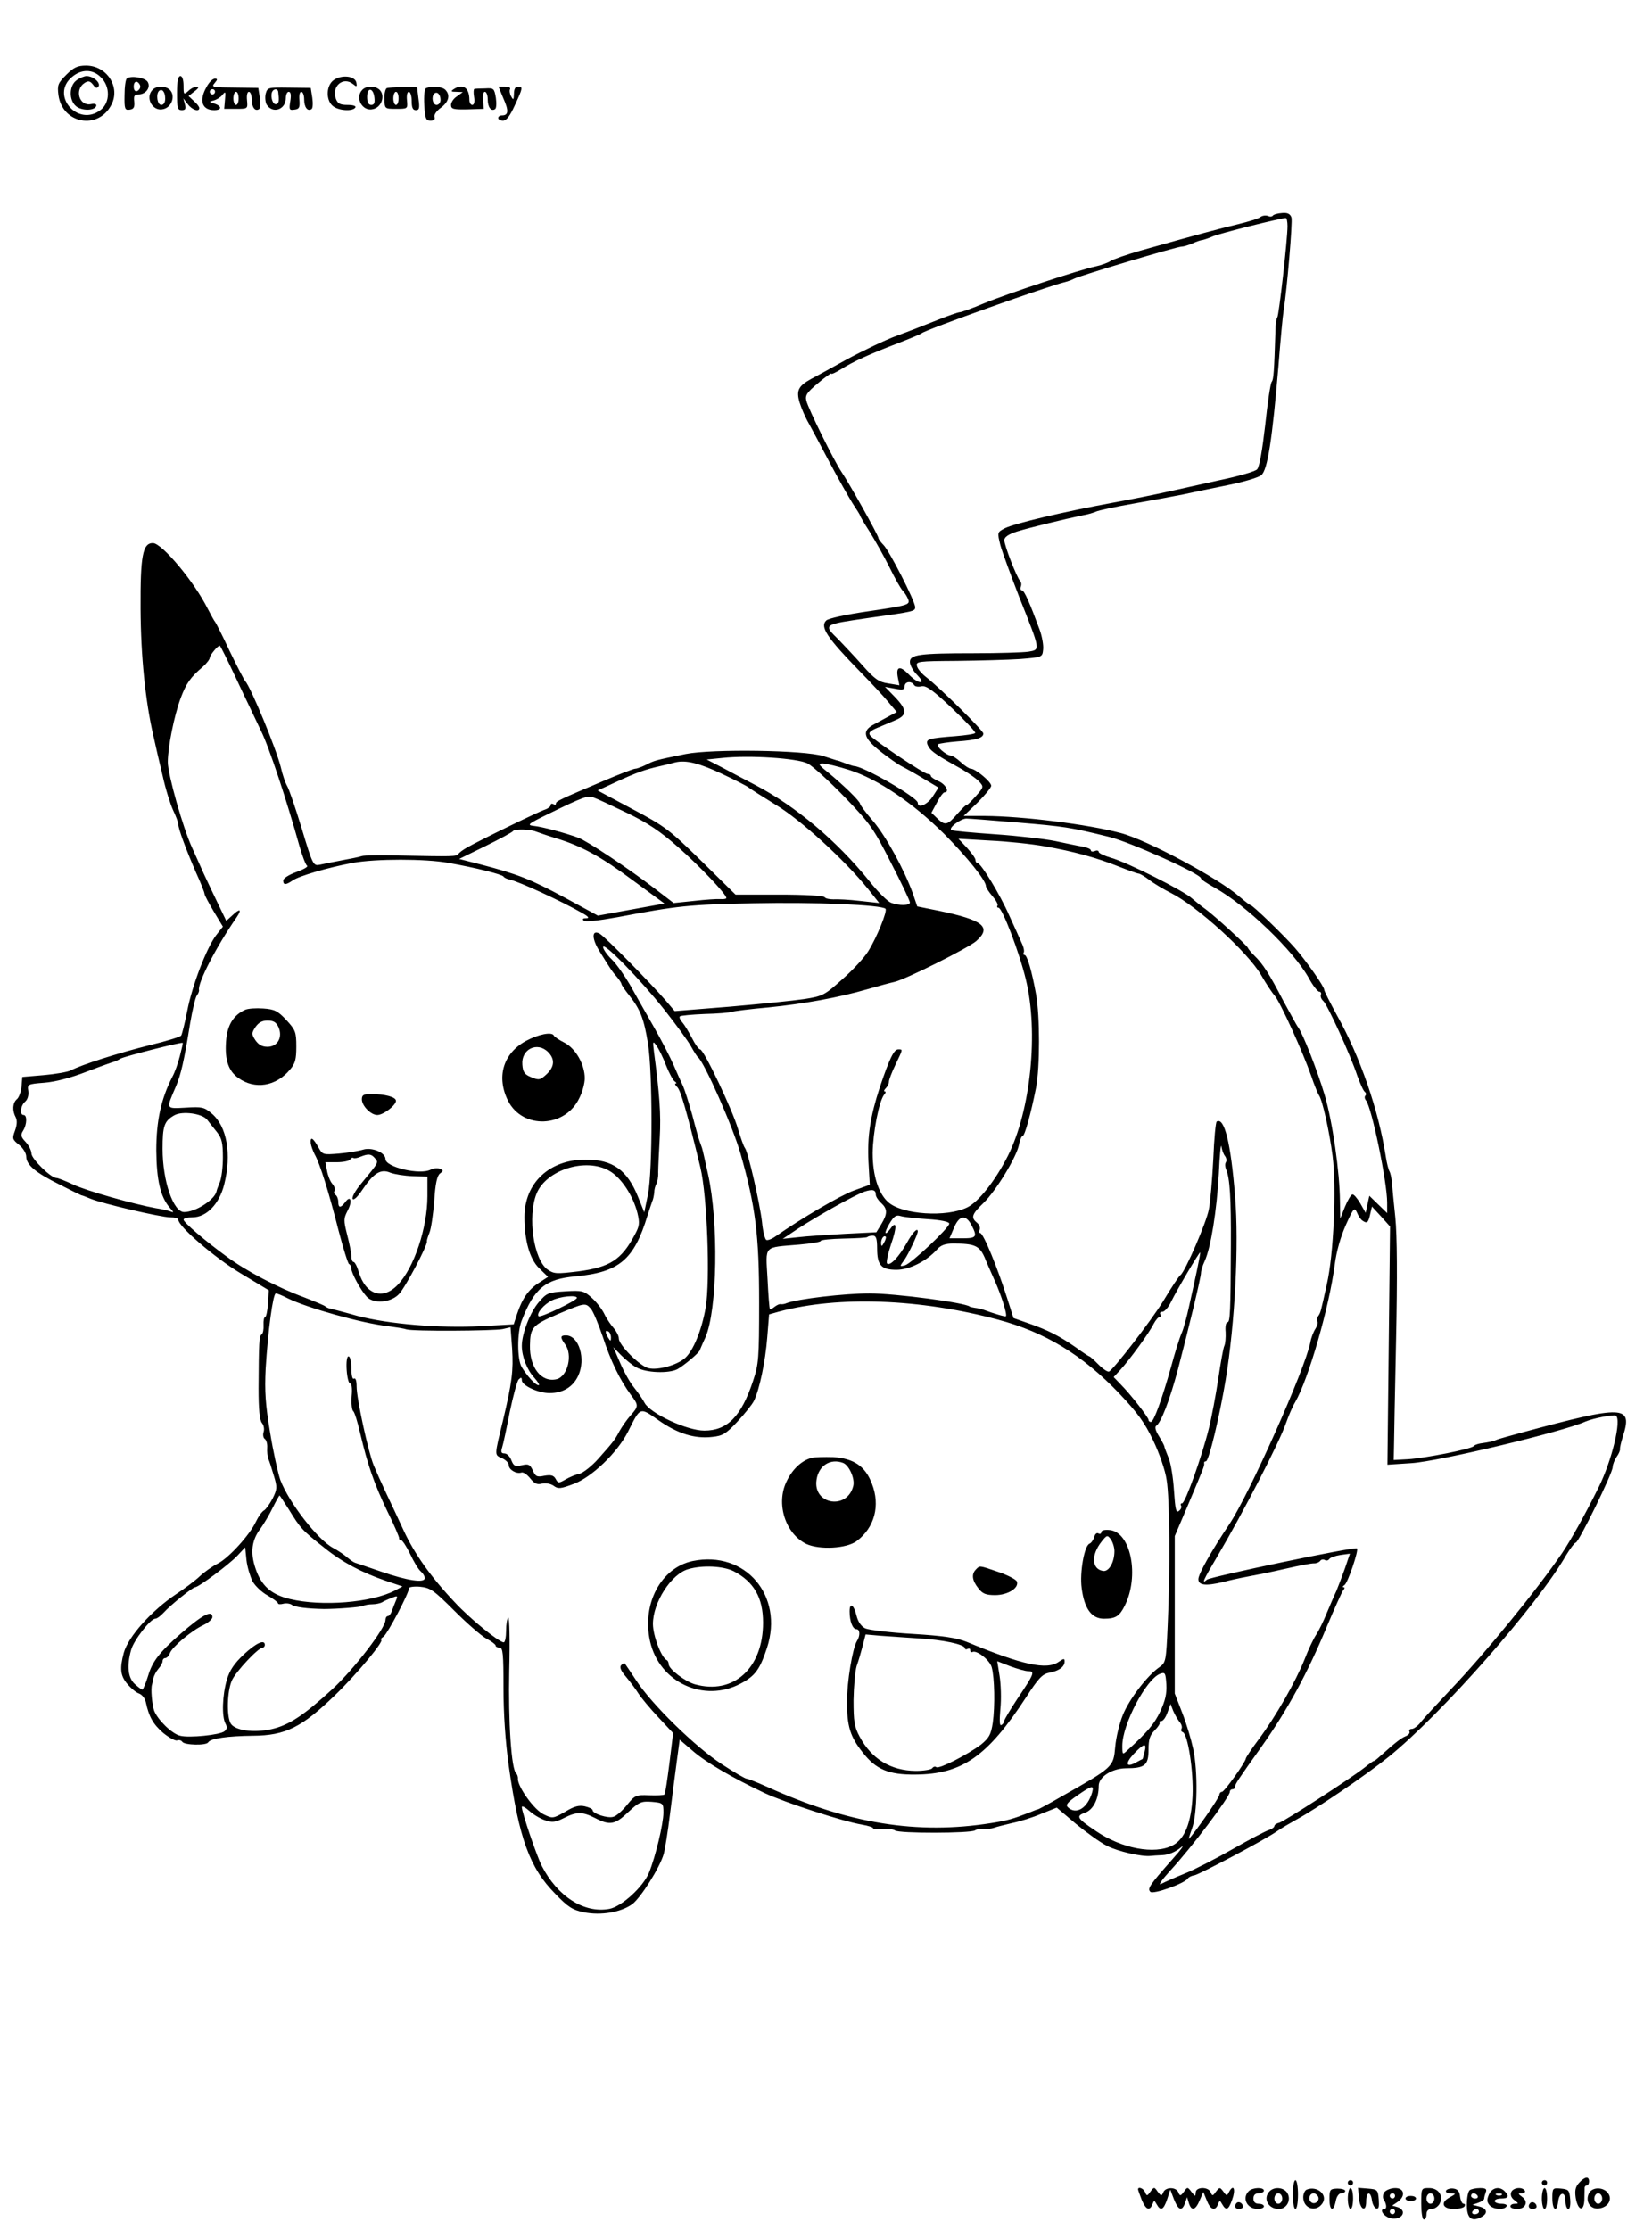 <?xml version="1.0" standalone="no"?>
<!DOCTYPE svg PUBLIC "-//W3C//DTD SVG 20010904//EN"
 "http://www.w3.org/TR/2001/REC-SVG-20010904/DTD/svg10.dtd">
<svg version="1.0" xmlns="http://www.w3.org/2000/svg"
 width="630pt" height="850pt" viewBox="0 0 630 850"
 preserveAspectRatio="xMidYMid meet">

<g transform="translate(0,850) scale(0.1,-0.1)"
fill="#000000" stroke="none">
<path d="M253 8215 c-32 -32 -35 -39 -30 -78 15 -109 152 -134 202 -36 35 68
-18 149 -97 149 -32 0 -47 -7 -75 -35z m132 -10 c36 -35 35 -96 -1 -124 -86
-67 -193 55 -110 125 36 31 80 31 111 -1z"/>
<path d="M292 8194 c-28 -20 -30 -74 -3 -98 21 -19 72 -19 78 0 2 7 -5 10 -20
7 -45 -9 -64 56 -24 81 14 9 21 7 32 -7 9 -13 15 -15 21 -6 8 14 -21 39 -46
39 -8 0 -26 -7 -38 -16z"/>
<path d="M484 8201 c-5 -3 -9 -32 -9 -64 -1 -52 1 -58 20 -55 15 2 19 9 17 31
-3 21 1 27 16 27 28 0 48 27 35 48 -10 16 -63 25 -79 13z m51 -31 c0 -7 -6
-15 -12 -17 -8 -3 -13 4 -13 17 0 13 5 20 13 18 6 -3 12 -11 12 -18z"/>
<path d="M675 8145 c0 -56 2 -65 18 -65 14 0 17 5 12 23 l-6 22 17 -22 c16
-22 44 -31 44 -15 0 5 -9 17 -21 27 l-20 19 23 18 c15 11 18 18 9 18 -8 0 -23
-7 -33 -17 -17 -15 -18 -14 -18 20 0 23 -5 37 -12 37 -9 0 -13 -20 -13 -65z"/>
<path d="M1273 8195 c-29 -20 -31 -75 -5 -98 20 -19 77 -23 87 -7 4 6 -8 10
-30 10 -28 0 -37 5 -44 23 -18 48 28 87 66 56 13 -11 15 -10 12 6 -5 26 -56
31 -86 10z"/>
<path d="M788 8169 c-30 -52 -18 -89 29 -89 29 0 30 15 1 25 -22 7 -22 7 -3
12 11 3 26 12 33 21 12 15 13 13 10 -18 l-3 -35 45 0 c45 0 45 0 42 33 -2 18
1 32 7 32 6 0 11 -13 11 -29 0 -30 13 -47 28 -37 5 3 6 22 3 43 l-6 38 -75 1
c-105 1 -105 1 -90 19 10 12 10 15 -1 15 -8 0 -22 -14 -31 -31z m32 -19 c0 -5
-4 -10 -10 -10 -5 0 -10 5 -10 10 0 6 5 10 10 10 6 0 10 -4 10 -10z m90 -25
c0 -14 -4 -25 -10 -25 -5 0 -10 11 -10 25 0 14 5 25 10 25 6 0 10 -11 10 -25z"/>
<path d="M582 8158 c-30 -30 0 -85 41 -74 31 7 46 48 27 71 -15 18 -51 20 -68
3z m48 -34 c0 -15 -6 -24 -15 -24 -15 0 -21 40 -9 53 12 11 24 -3 24 -29z"/>
<path d="M1013 8142 c-3 -14 -1 -32 4 -41 23 -36 73 -19 73 25 0 13 5 24 11
24 8 0 10 -12 6 -36 -5 -32 -4 -35 16 -32 18 2 21 8 19 36 -2 18 1 32 7 32 6
0 11 -13 11 -29 0 -30 13 -47 28 -37 5 3 6 22 3 43 l-6 38 -83 1 c-80 1 -82 1
-89 -24z m48 8 c4 -33 3 -44 -7 -47 -13 -4 -23 25 -17 45 5 14 22 16 24 2z"/>
<path d="M1382 8158 c-30 -30 0 -85 41 -74 31 7 46 48 27 71 -15 18 -51 20
-68 3z m46 -31 c2 -19 -1 -27 -12 -27 -11 0 -16 10 -16 31 0 38 24 35 28 -4z"/>
<path d="M1475 8164 c-5 -2 -10 -21 -9 -41 1 -38 1 -38 45 -38 44 0 44 0 41
33 -2 18 1 32 7 32 6 0 11 -16 11 -35 0 -25 4 -35 16 -35 13 0 15 8 10 43 -3
23 -5 43 -5 43 -2 4 -107 2 -116 -2z m45 -39 c0 -14 -4 -25 -10 -25 -5 0 -10
11 -10 25 0 14 5 25 10 25 6 0 10 -11 10 -25z"/>
<path d="M1625 8164 c-6 -2 -9 -30 -7 -64 3 -52 6 -60 24 -60 13 0 18 5 15 14
-3 7 7 23 24 35 31 23 37 49 17 69 -12 12 -52 15 -73 6z m55 -45 c0 -10 -7
-19 -15 -19 -15 0 -21 31 -9 43 11 10 24 -3 24 -24z"/>
<path d="M1730 8160 c-12 -8 -10 -10 10 -10 l25 -1 -22 -16 c-13 -8 -23 -23
-23 -33 0 -16 9 -18 63 -17 l62 2 -3 33 c-2 18 1 32 7 32 6 0 11 -13 11 -29 0
-30 13 -47 28 -37 5 3 6 22 3 43 -6 36 -8 38 -41 36 -19 0 -38 -1 -41 -2 -3
-1 -4 -14 -1 -31 3 -18 0 -30 -7 -30 -6 0 -11 9 -11 19 0 47 -25 64 -60 41z"/>
<path d="M1920 8124 c21 -47 19 -64 -6 -64 -8 0 -14 -4 -14 -10 0 -5 8 -10 18
-10 13 0 27 18 45 58 31 67 32 72 12 72 -10 0 -15 -10 -15 -27 -1 -24 -2 -26
-11 -10 -5 9 -7 22 -4 27 3 6 -5 10 -19 10 l-25 0 19 -46z"/>
<path d="M4854 7678 c-3 -4 -11 -5 -19 -1 -9 3 -21 1 -28 -4 -6 -6 -46 -18
-87 -28 -71 -17 -150 -38 -370 -100 -52 -15 -104 -33 -115 -40 -11 -7 -36 -16
-55 -20 -63 -13 -343 -106 -427 -141 -45 -19 -87 -34 -93 -34 -6 0 -46 -14
-88 -31 -43 -17 -111 -44 -153 -59 -41 -15 -127 -56 -190 -90 -63 -35 -123
-68 -135 -74 -49 -27 -58 -44 -45 -89 7 -23 23 -60 36 -82 12 -22 48 -89 80
-150 32 -60 71 -129 86 -153 16 -24 29 -45 29 -47 0 -3 16 -30 36 -61 20 -32
54 -92 75 -134 21 -43 44 -84 52 -92 8 -8 17 -23 21 -34 6 -19 -3 -22 -146
-43 -91 -13 -159 -28 -167 -36 -25 -24 3 -66 129 -195 41 -42 90 -94 107 -115
l33 -39 -28 -15 c-15 -8 -40 -22 -57 -31 -49 -25 -44 -51 21 -103 32 -25 69
-51 83 -58 14 -7 52 -28 83 -47 l57 -34 -22 -34 c-20 -31 -57 -47 -57 -24 0
20 -208 140 -243 140 -3 0 -18 5 -34 11 -15 6 -30 11 -33 11 -3 1 -25 8 -50
16 -72 23 -423 28 -525 8 -118 -24 -120 -25 -151 -41 -16 -8 -35 -15 -41 -15
-7 0 -61 -21 -120 -46 -168 -71 -183 -78 -183 -87 0 -5 -4 -5 -10 -2 -5 3 -10
2 -10 -4 0 -5 -10 -13 -22 -17 -23 -7 -251 -118 -298 -145 -14 -8 -28 -18 -32
-24 -7 -10 -21 -10 -223 -6 -71 2 -137 1 -145 -2 -8 -3 -42 -10 -75 -16 -33
-6 -71 -14 -85 -17 -25 -5 -27 -3 -69 137 -24 79 -49 152 -56 163 -7 12 -18
44 -24 71 -16 67 -115 307 -136 329 -5 6 -32 58 -60 116 -27 58 -52 107 -55
110 -3 3 -15 25 -28 50 -52 104 -175 250 -209 250 -39 0 -48 -49 -47 -250 1
-181 18 -351 49 -485 7 -33 23 -101 35 -151 11 -51 30 -110 40 -132 11 -23 20
-47 20 -54 0 -17 29 -95 68 -185 18 -39 32 -75 32 -80 0 -5 16 -35 35 -67 l35
-58 -26 -33 c-36 -48 -91 -190 -110 -288 -9 -47 -20 -89 -23 -94 -3 -5 -58
-22 -121 -37 -116 -29 -259 -74 -300 -96 -12 -6 -58 -14 -103 -18 l-82 -7 -3
-37 c-2 -20 -10 -42 -18 -48 -16 -14 -18 -43 -4 -69 6 -12 5 -29 -3 -51 -11
-30 -10 -33 16 -54 15 -12 27 -32 27 -44 0 -32 36 -62 127 -107 43 -22 80 -40
83 -41 3 0 18 -6 35 -13 46 -19 269 -71 304 -71 17 0 31 -4 31 -9 0 -26 139
-145 237 -204 l108 -65 -3 -51 c-2 -28 -7 -51 -11 -51 -4 0 -7 -14 -6 -30 1
-17 -2 -33 -7 -36 -10 -6 -11 -31 -12 -206 0 -80 4 -121 13 -132 7 -8 10 -24
6 -35 -3 -10 -1 -22 5 -26 6 -4 10 -19 9 -33 -1 -15 1 -34 4 -42 4 -8 13 -37
21 -64 14 -45 13 -52 -4 -87 -11 -21 -26 -42 -33 -46 -8 -4 -22 -24 -31 -43
-24 -51 -104 -139 -146 -160 -20 -10 -51 -32 -68 -48 -18 -17 -58 -47 -90 -68
-94 -63 -183 -162 -200 -224 -16 -60 -13 -87 13 -118 14 -17 35 -34 45 -37 11
-4 23 -18 26 -33 12 -56 28 -84 66 -117 22 -18 46 -31 53 -29 7 3 16 1 20 -5
8 -13 92 -15 99 -2 9 15 76 24 171 25 124 1 186 32 313 155 84 81 192 211 175
211 -4 0 1 6 10 12 16 13 97 166 97 185 0 4 19 7 42 5 39 -4 52 -13 130 -91
48 -48 103 -96 123 -107 19 -10 35 -22 35 -26 0 -5 7 -8 15 -8 13 0 15 -24 15
-153 0 -99 7 -203 20 -297 39 -278 80 -390 177 -488 49 -51 66 -62 110 -71 65
-13 141 0 184 31 33 25 105 139 120 191 5 18 16 86 24 152 8 66 20 157 26 202
l11 82 49 -42 c50 -44 153 -104 276 -162 75 -35 298 -108 371 -120 23 -4 42
-10 42 -14 0 -4 16 -5 35 -3 19 2 41 0 48 -5 15 -12 287 -11 305 0 7 5 22 7
35 6 12 -1 29 1 37 4 8 3 39 11 69 18 30 6 81 22 113 36 l58 23 72 -61 c40
-33 94 -72 120 -85 41 -21 133 -42 166 -38 6 1 27 2 46 3 21 1 47 11 68 28 18
16 4 -5 -32 -45 -87 -98 -95 -111 -83 -123 11 -11 131 32 143 51 3 5 15 11 25
12 20 4 270 136 315 168 14 10 48 30 75 45 79 43 263 168 350 238 200 161 569
579 678 770 16 26 32 47 36 47 11 0 141 265 141 288 0 9 7 27 15 39 9 12 14
26 13 30 -1 4 4 26 11 48 38 119 5 120 -384 15 -44 -12 -87 -24 -95 -27 -15
-7 -30 -10 -65 -15 -11 -2 -22 -6 -25 -10 -8 -11 -185 -46 -250 -50 l-55 -3 1
50 c0 28 4 212 8 410 5 236 4 396 -3 465 -6 58 -12 119 -13 135 -2 17 -6 35
-9 40 -4 6 -10 30 -14 55 -27 176 -98 383 -187 541 -26 48 -48 91 -48 96 0 13
-70 112 -112 160 -43 49 -161 163 -169 163 -3 0 -22 15 -42 32 -76 68 -353
217 -454 243 -124 33 -371 64 -518 65 l-80 0 53 51 c28 28 52 57 52 64 0 15
-60 65 -78 65 -6 0 -23 11 -38 25 -15 14 -32 25 -38 25 -18 1 -59 37 -49 43 5
3 38 8 74 11 72 5 99 13 99 30 0 11 -163 172 -218 215 -17 13 -33 32 -35 42
-5 18 4 19 151 20 87 1 195 4 242 7 85 7 85 7 88 36 2 16 -4 50 -13 75 -38
103 -59 151 -68 151 -5 0 -7 6 -4 14 3 7 2 17 -3 22 -13 14 -60 135 -60 155 0
12 15 22 48 33 45 14 180 47 252 62 19 3 41 10 50 14 8 4 71 18 140 30 69 12
154 28 190 35 36 8 114 24 173 36 60 12 117 29 127 38 24 19 42 139 65 411 8
102 17 199 20 215 13 81 35 340 30 356 -5 14 -15 19 -36 17 -17 -1 -33 -6 -35
-10z m56 -40 c0 -51 -33 -342 -39 -348 -3 -3 -7 -25 -7 -50 -5 -157 -7 -186
-14 -195 -5 -5 -16 -80 -25 -165 -11 -95 -22 -160 -31 -169 -7 -8 -73 -27
-146 -42 -73 -16 -162 -36 -198 -44 -36 -8 -128 -27 -205 -41 -180 -33 -377
-79 -414 -98 -28 -15 -28 -15 -16 -64 7 -26 40 -115 72 -198 82 -206 81 -200
35 -208 -20 -3 -113 -6 -207 -6 -209 0 -245 -5 -245 -33 0 -12 12 -34 27 -49
19 -20 22 -28 12 -28 -9 0 -28 13 -44 30 -33 34 -49 30 -41 -12 l6 -30 -43 7
c-35 5 -51 16 -97 68 -30 34 -72 78 -92 99 -60 59 -61 57 117 83 172 24 175
25 175 41 0 22 -99 216 -121 237 -10 10 -19 22 -19 26 0 10 -112 210 -142 254
-26 38 -126 239 -133 270 -5 20 2 31 44 66 28 24 51 40 51 37 0 -4 17 4 38 17
44 28 107 57 217 99 44 17 85 34 90 38 19 15 486 181 547 195 9 2 25 8 35 13
23 12 391 122 409 122 7 0 25 5 41 12 15 7 33 13 38 13 6 1 24 7 40 14 25 11
252 68 278 70 4 1 7 -14 7 -31z m-4009 -1725 c33 -71 76 -159 94 -198 32 -64
100 -271 147 -440 11 -38 24 -72 29 -75 5 -4 -14 -14 -41 -24 -28 -10 -50 -24
-50 -32 0 -18 10 -18 36 0 24 17 134 49 229 67 87 16 278 16 365 0 107 -19
205 -44 210 -52 3 -5 15 -10 25 -12 33 -7 195 -81 275 -127 25 -14 29 -20 15
-20 -12 0 -15 -3 -9 -9 5 -6 57 0 129 13 232 44 272 48 520 53 230 5 488 -6
502 -21 8 -8 -33 -109 -66 -162 -14 -23 -58 -71 -98 -106 -68 -61 -75 -65
-145 -76 -40 -6 -168 -19 -284 -29 l-211 -17 -34 40 c-56 65 -233 245 -252
255 -30 17 -31 -17 -3 -63 44 -71 50 -81 69 -102 9 -11 17 -23 17 -27 0 -3 14
-24 31 -45 41 -52 55 -88 70 -181 18 -109 18 -488 0 -576 l-14 -68 -23 57
c-42 105 -97 144 -201 144 -138 0 -233 -89 -233 -219 0 -90 20 -160 56 -195
l34 -33 -37 -24 c-38 -25 -62 -59 -82 -120 l-12 -37 -127 -7 c-158 -8 -349 8
-468 39 -49 14 -96 26 -104 28 -8 1 -17 6 -20 9 -3 3 -39 18 -80 34 -101 37
-222 101 -295 155 -84 61 -165 131 -165 141 0 5 15 9 34 9 53 0 102 50 121
125 29 115 11 222 -48 271 -28 24 -37 26 -99 22 -77 -4 -75 -7 -38 79 20 46
32 99 55 242 9 52 20 100 26 107 5 6 9 16 8 20 -6 27 66 166 143 277 22 32 13
36 -17 7 l-22 -20 -30 62 c-17 35 -42 88 -56 118 -13 30 -34 75 -45 100 -34
74 -92 278 -92 325 0 57 24 177 49 244 21 56 37 79 84 119 15 13 27 29 27 35
0 9 29 45 38 46 2 1 30 -56 63 -126z m2585 -24 c3 -6 16 -8 28 -5 17 4 42 -13
116 -83 52 -49 92 -92 89 -95 -3 -4 -37 -9 -75 -12 -103 -8 -114 -11 -107 -32
9 -22 24 -34 108 -81 39 -21 78 -48 89 -60 18 -20 18 -21 -13 -56 -17 -19 -32
-34 -34 -33 -2 2 -18 -14 -36 -34 -38 -44 -47 -46 -77 -17 l-22 21 21 39 c11
21 24 39 29 39 20 0 5 30 -22 42 -16 7 -30 16 -30 20 0 5 -6 8 -12 8 -14 0
-202 126 -219 146 -8 10 -3 17 25 29 20 8 52 22 71 30 45 19 45 39 -2 88 l-38
39 38 -7 c30 -6 37 -4 37 9 0 18 25 22 36 5z m-406 -299 c19 -10 83 -68 141
-128 98 -102 110 -119 177 -251 40 -77 72 -145 72 -151 0 -12 -41 -13 -72 -1
-13 5 -51 42 -83 83 -124 153 -280 285 -435 366 -36 19 -92 48 -125 66 l-60
31 60 6 c104 11 285 -1 325 -21z m-326 -40 c49 -23 94 -46 100 -51 6 -5 53
-35 105 -67 96 -58 262 -210 351 -320 l43 -54 -74 8 c-41 5 -86 7 -101 6 -15
0 -30 3 -33 8 -4 6 -78 10 -173 10 l-167 0 -130 128 c-122 119 -138 132 -263
198 l-133 71 33 15 c98 46 133 60 185 73 32 7 67 16 78 19 41 10 92 -3 179
-44z m485 15 c109 -35 241 -124 362 -244 88 -89 159 -177 159 -199 0 -5 11
-22 24 -37 14 -16 23 -32 20 -37 -3 -4 -1 -8 4 -8 14 0 79 -169 104 -273 49
-200 19 -499 -68 -672 -48 -95 -112 -176 -155 -197 -79 -39 -249 -28 -302 20
-37 33 -59 101 -59 187 1 78 24 198 44 223 6 6 7 12 2 12 -4 0 -3 5 4 12 7 7
12 18 12 25 0 7 11 36 25 65 29 61 29 58 10 58 -16 0 -33 -35 -70 -145 -36
-110 -48 -187 -43 -283 l5 -88 -61 -22 c-52 -19 -200 -106 -299 -175 -14 -10
-30 -16 -35 -13 -5 3 -13 34 -16 68 -9 75 -53 267 -65 282 -5 6 -16 38 -26 71
-20 71 -131 305 -145 305 -5 0 -19 19 -31 43 -12 23 -28 50 -37 60 -8 9 -13
20 -9 23 3 3 45 7 94 9 48 1 95 5 103 8 8 3 71 11 140 17 138 14 266 37 380
70 41 12 86 24 100 27 40 8 282 129 313 156 60 53 27 80 -141 115 l-84 17 -17
50 c-33 91 -103 219 -152 276 -27 31 -49 61 -49 65 0 10 -66 74 -125 122 -34
27 -36 32 -18 32 12 0 58 -11 102 -25z m-849 -163 c79 -38 127 -70 195 -130
82 -72 185 -180 185 -195 0 -3 -10 -5 -22 -4 -13 1 -58 -2 -101 -7 l-78 -8
-72 55 c-102 78 -257 181 -292 194 -49 18 -138 42 -170 45 -27 3 -21 8 55 45
135 66 152 72 174 63 12 -4 68 -30 126 -58z m1490 -37 c178 -15 201 -18 350
-55 81 -20 350 -141 350 -158 0 -4 24 -20 53 -36 120 -67 297 -237 357 -342
16 -30 35 -54 41 -54 6 0 9 -6 6 -12 -2 -7 2 -17 9 -23 15 -12 104 -206 130
-285 11 -30 23 -58 29 -62 5 -4 6 -10 2 -14 -4 -4 -3 -12 2 -18 22 -26 81
-312 81 -390 l0 -40 -34 33 -34 33 -7 -32 -7 -33 -21 37 c-12 20 -25 35 -30
33 -6 -2 -18 -23 -28 -47 l-18 -45 -1 65 c-1 114 -28 302 -58 405 -28 94 -84
237 -102 260 -5 6 -29 51 -56 100 -54 104 -78 141 -110 172 -12 12 -24 26 -25
30 -6 12 -129 124 -162 148 -16 11 -39 30 -53 42 -31 28 -245 136 -306 153
-27 8 -48 18 -48 23 0 5 -7 7 -15 3 -8 -3 -15 -2 -15 3 0 5 -15 11 -32 14 -18
3 -65 13 -103 21 -39 8 -142 20 -229 26 -87 6 -163 13 -168 16 -12 8 34 43 57
44 11 0 99 -7 195 -15z m-1835 -35 c11 -4 45 -16 75 -25 99 -30 173 -71 294
-161 l120 -88 -127 -23 -127 -23 -127 69 c-131 70 -175 88 -320 126 l-82 21
100 49 c55 27 103 53 105 57 6 9 65 8 89 -2z m1940 -56 c108 -19 197 -43 284
-78 36 -14 69 -26 74 -26 4 0 23 -11 40 -24 18 -14 55 -36 83 -50 99 -50 292
-225 343 -312 19 -33 42 -68 52 -79 21 -24 108 -216 139 -305 12 -36 26 -69
30 -75 13 -17 40 -139 52 -232 15 -122 4 -374 -22 -488 -24 -108 -23 -107 -34
-123 -4 -7 -5 -16 -2 -19 3 -4 0 -16 -7 -27 -8 -12 -17 -35 -20 -53 -20 -102
-233 -579 -309 -693 -68 -101 -118 -190 -118 -209 0 -24 28 -27 95 -11 22 6
63 15 90 20 28 5 93 18 145 30 52 12 103 22 112 21 10 0 20 5 23 10 4 5 11 6
17 3 6 -4 13 -2 17 3 3 6 23 13 43 16 l36 5 -19 -56 c-11 -31 -26 -70 -33 -87
-8 -16 -24 -55 -37 -85 -12 -30 -30 -66 -39 -80 -10 -14 -30 -56 -45 -95 -34
-85 -110 -218 -175 -305 -27 -36 -49 -69 -49 -73 -2 -15 -82 -127 -91 -127 -6
0 -10 -6 -10 -12 0 -10 -95 -146 -116 -167 -2 -3 3 15 12 40 20 54 23 217 4
304 -7 33 -25 94 -41 135 l-29 75 0 300 0 300 49 115 c61 145 65 153 63 163
-1 4 2 7 7 7 11 0 52 172 75 310 36 220 51 516 36 700 -16 203 -41 303 -70
285 -4 -2 -10 -66 -13 -142 -4 -76 -11 -163 -17 -193 -9 -49 -90 -236 -108
-250 -6 -4 -34 -46 -67 -101 -45 -73 -190 -261 -206 -267 -5 -2 -23 10 -40 27
-17 17 -32 31 -35 31 -2 0 -25 15 -51 34 -62 43 -104 65 -178 91 l-60 21 -22
69 c-38 121 -93 255 -105 255 -4 0 -5 6 -2 13 3 8 -2 20 -11 27 -23 19 -19 32
26 75 48 47 126 175 135 222 3 18 10 33 14 33 8 0 32 88 51 184 15 77 15 274
0 356 -16 89 -34 150 -44 150 -4 0 -6 4 -3 9 3 5 0 21 -8 37 -7 16 -28 63 -47
104 -35 80 -108 200 -121 200 -4 0 -8 5 -8 12 0 7 -15 27 -32 46 l-33 35 120
-7 c66 -3 161 -13 210 -22z m-1452 -622 c45 -57 91 -120 102 -140 11 -20 23
-39 27 -42 24 -19 133 -265 162 -367 57 -201 71 -308 71 -568 0 -214 -2 -235
-23 -298 -45 -136 -98 -190 -186 -190 -66 0 -206 65 -228 106 -6 12 -24 38
-39 57 -16 19 -40 62 -54 95 l-26 60 29 -30 c16 -16 42 -38 59 -47 36 -21 123
-24 156 -7 24 13 80 60 85 71 2 4 11 27 22 50 46 105 51 440 10 623 -11 50
-21 95 -23 100 -2 6 -6 17 -9 25 -3 8 -16 53 -28 100 -13 47 -29 96 -35 110
-7 14 -23 50 -36 80 -13 30 -48 98 -78 150 -30 52 -70 123 -89 157 -20 34 -50
77 -68 95 -19 18 -34 40 -34 48 0 22 141 -122 233 -238z m-1847 -177 c-7 -28
-20 -64 -29 -80 -43 -84 -61 -168 -61 -280 1 -114 16 -178 52 -219 16 -18 16
-19 0 -13 -9 3 -34 9 -55 12 -82 15 -264 66 -314 90 -30 14 -58 25 -64 25 -21
0 -95 73 -95 93 0 11 -10 31 -22 44 -19 20 -20 27 -10 43 15 24 16 60 2 60
-16 0 -12 36 6 51 9 8 14 23 12 40 -4 26 -3 27 61 32 41 3 102 19 161 42 52
20 100 37 105 38 6 2 17 7 25 12 13 8 232 64 237 60 1 0 -4 -23 -11 -50z
m1854 -36 c12 -30 27 -57 33 -61 7 -4 8 -8 4 -8 -5 0 -2 -6 6 -14 13 -13 36
-92 88 -306 26 -109 38 -430 20 -535 -15 -85 -47 -163 -78 -191 -30 -27 -104
-48 -140 -39 -33 8 -113 88 -113 113 0 10 -9 27 -19 39 -10 11 -27 35 -36 54
-9 19 -31 47 -48 62 -30 27 -37 29 -101 25 -65 -4 -71 -6 -101 -41 -33 -38
-65 -120 -65 -167 0 -41 20 -92 48 -122 14 -16 21 -28 16 -28 -12 0 -44 35
-65 70 -17 30 -17 131 0 175 48 125 91 160 207 170 165 16 222 63 273 231 7
21 15 46 18 54 4 8 7 24 8 35 0 11 4 25 8 32 4 7 8 27 7 45 0 18 3 78 6 133 5
88 -1 166 -22 325 -5 42 -5 44 10 24 8 -12 25 -45 36 -75z m-1750 -207 c8 -10
25 -32 38 -48 18 -23 22 -41 22 -96 0 -36 -5 -79 -12 -95 -6 -15 -12 -30 -12
-33 -6 -32 -79 -80 -124 -80 -41 0 -82 118 -82 241 0 87 6 106 45 128 30 17
106 7 125 -17z m3882 -139 c5 -7 7 -17 3 -23 -4 -6 -3 -19 1 -28 14 -32 19
-108 18 -287 -1 -258 -3 -295 -13 -295 -6 0 -9 -17 -7 -37 1 -21 -1 -45 -5
-53 -4 -8 -14 -64 -23 -125 -9 -60 -25 -146 -36 -190 -26 -105 -90 -285 -102
-285 -5 0 -7 -4 -4 -9 3 -5 0 -14 -8 -20 -11 -9 -14 5 -19 78 -3 48 -12 105
-21 125 -8 20 -16 40 -16 44 -1 4 -10 21 -21 39 -12 19 -16 34 -10 38 18 11
52 98 83 215 39 148 88 351 88 368 0 8 6 28 14 45 24 52 46 193 54 332 3 72 8
119 10 105 2 -14 8 -30 14 -37z m-2348 -56 c44 -25 90 -93 107 -161 9 -38 8
-49 -10 -82 -51 -96 -95 -124 -215 -140 -84 -10 -93 -10 -118 7 -53 38 -77
201 -42 289 37 91 188 139 278 87z m1016 -91 c0 -7 9 -21 20 -31 25 -23 25
-41 1 -81 l-19 -31 -121 -6 c-67 -4 -147 -9 -179 -13 l-57 -6 60 40 c77 50
215 127 252 140 31 10 43 7 43 -12z m1855 -98 c18 -13 23 -9 30 23 l7 30 35
-38 34 -38 -5 -454 -5 -454 92 6 c106 7 578 120 662 158 30 13 108 28 117 23
23 -14 -15 -172 -66 -274 -51 -103 -106 -201 -139 -250 -97 -142 -296 -385
-424 -519 -50 -53 -101 -108 -113 -123 -12 -16 -28 -28 -36 -28 -8 0 -12 -5
-9 -10 3 -6 -4 -14 -17 -19 -13 -5 -44 -29 -70 -53 -27 -24 -48 -43 -48 -40 0
2 -17 -10 -37 -26 -58 -45 -305 -204 -325 -210 -10 -2 -18 -8 -18 -12 0 -5
-10 -12 -22 -16 -13 -4 -74 -36 -137 -72 -63 -36 -145 -78 -182 -93 -37 -15
-78 -33 -91 -40 -13 -7 3 16 35 51 80 86 227 281 227 300 0 6 5 10 10 10 6 0
10 4 10 10 0 9 8 22 100 151 99 140 176 280 250 459 29 69 57 131 62 138 6 6
7 12 2 12 -5 0 -4 4 3 8 13 8 55 133 48 140 -7 8 -558 -108 -572 -119 -22 -19
-15 -3 39 88 98 166 238 437 262 508 10 28 25 64 35 80 51 88 130 362 151 524
7 54 23 108 43 153 29 64 32 67 42 46 5 -13 14 -26 20 -30z m-1657 5 c50 -3
82 -10 82 -17 0 -16 -144 -152 -169 -159 -21 -5 -21 -5 -2 21 16 23 51 97 51
108 0 17 -20 -4 -42 -44 -30 -53 -64 -89 -75 -78 -4 4 3 37 15 73 23 65 22 94
-2 60 -23 -31 -26 -18 -4 19 17 28 25 34 42 29 12 -4 58 -9 104 -12z m167 -23
c23 -44 19 -50 -34 -50 l-50 0 17 40 c20 48 45 52 67 10z m-360 -89 c0 -64 16
-81 74 -81 49 0 115 33 155 78 14 16 31 22 61 22 82 0 100 -8 120 -53 9 -23
28 -64 40 -92 23 -51 47 -126 41 -132 -2 -3 -49 11 -86 25 -8 3 -23 6 -32 7
-10 2 -19 3 -20 5 -19 15 -284 50 -382 50 -96 0 -274 -21 -316 -37 -8 -4 -19
-5 -24 -4 -4 1 -14 -4 -22 -10 -8 -7 -16 -10 -18 -8 -2 2 -6 54 -9 115 -7 130
-18 118 121 130 45 4 82 10 82 14 0 4 39 8 87 9 48 1 89 3 91 6 3 3 12 5 21 5
12 0 16 -11 16 -49z m26 22 c-8 -15 -10 -15 -11 -2 0 17 10 32 18 25 2 -3 -1
-13 -7 -23z m1193 -108 c-8 -39 -22 -100 -30 -137 -8 -37 -20 -82 -28 -100 -8
-18 -26 -76 -40 -128 -35 -124 -66 -210 -77 -210 -5 0 -9 3 -9 8 0 9 -69 98
-106 135 l-27 28 25 27 c35 38 111 142 127 175 8 15 18 27 23 27 5 0 6 5 3 10
-3 6 0 10 8 10 8 0 23 17 33 38 22 45 108 191 111 188 1 -1 -5 -33 -13 -71z
m-3466 -104 c73 -36 282 -95 382 -106 30 -4 62 -9 70 -12 21 -8 332 -6 367 1
l30 7 6 -82 c5 -83 0 -127 -35 -274 -33 -136 -33 -130 -4 -143 14 -6 26 -18
26 -26 0 -18 29 -35 48 -29 7 3 22 -7 34 -22 16 -20 26 -25 45 -20 14 3 32 0
44 -8 17 -13 27 -12 77 7 68 25 166 118 207 199 48 96 44 94 117 43 73 -51
138 -71 205 -63 39 4 52 12 95 58 28 30 56 65 63 79 21 42 44 151 51 243 l7
87 39 11 c225 60 536 49 834 -31 180 -48 321 -134 461 -280 72 -76 98 -112
131 -181 23 -48 46 -114 51 -150 12 -72 14 -344 4 -555 -6 -137 -7 -141 -32
-159 -46 -32 -115 -122 -139 -182 -13 -32 -26 -86 -29 -121 -7 -78 -6 -77
-209 -192 -43 -25 -81 -45 -84 -46 -3 0 -18 -6 -35 -13 -62 -24 -82 -30 -145
-40 -283 -45 -545 -2 -854 138 -38 17 -73 31 -78 31 -6 0 -49 25 -96 56 -100
65 -267 228 -326 319 -22 33 -41 62 -43 64 -2 3 -8 0 -14 -6 -7 -7 -2 -21 18
-44 16 -19 37 -47 47 -63 10 -16 44 -57 76 -91 l57 -61 -14 -114 c-8 -63 -16
-117 -19 -120 -3 -3 -30 -4 -59 -3 -50 2 -54 0 -84 -37 -17 -21 -40 -42 -52
-45 -21 -7 -79 12 -79 25 0 5 -13 11 -30 15 -22 5 -41 0 -75 -21 -46 -26 -48
-26 -81 -10 -36 16 -99 104 -99 135 1 9 -3 18 -6 21 -19 13 -31 197 -27 392 3
114 1 205 -4 202 -4 -3 -8 -25 -8 -50 0 -24 -4 -44 -9 -44 -18 0 -130 91 -187
153 -91 96 -153 184 -194 272 -20 44 -51 109 -68 145 -17 36 -38 83 -47 105
-21 52 -65 254 -65 300 0 22 -4 34 -10 30 -6 -4 -10 12 -10 39 0 26 -5 46 -11
46 -6 0 -9 -21 -7 -52 2 -29 8 -52 13 -51 6 1 9 -19 6 -49 -2 -28 1 -53 6 -57
5 -3 17 -42 27 -86 28 -118 52 -189 103 -295 26 -52 45 -98 45 -102 -1 -5 2
-8 7 -8 5 0 21 -24 35 -53 14 -30 32 -60 41 -67 8 -7 15 -18 15 -25 0 -20 -66
-10 -165 24 -49 17 -94 32 -100 34 -5 1 -18 10 -30 20 -11 10 -36 27 -55 37
-58 31 -168 172 -201 259 -9 26 -27 107 -39 181 -18 108 -21 157 -17 242 9
146 28 288 39 288 5 0 25 -8 46 -19z m1102 2 c-1 -11 -140 -77 -146 -70 -10
10 20 45 50 60 32 16 96 22 96 10z m53 -41 c9 -10 29 -58 46 -108 30 -92 65
-164 107 -221 30 -40 30 -43 -2 -79 -14 -16 -32 -42 -41 -58 -18 -34 -24 -42
-82 -107 -24 -27 -56 -52 -70 -56 -14 -3 -39 -13 -54 -22 -26 -15 -29 -15 -38
2 -8 14 -18 16 -43 12 -28 -6 -34 -3 -44 20 -11 23 -16 26 -42 20 -26 -6 -31
-3 -40 19 -5 14 -17 26 -26 26 -12 0 -15 5 -9 23 4 12 17 73 29 135 13 62 28
118 34 124 9 9 12 8 12 -3 0 -20 62 -49 106 -49 50 0 89 23 109 66 30 64 3
154 -47 154 -22 0 -22 -8 -3 -34 30 -40 10 -122 -32 -133 -58 -14 -104 44
-102 129 1 68 9 77 104 118 106 45 107 45 128 22z m77 -110 c0 -15 -2 -15 -10
-2 -13 20 -13 33 0 25 6 -3 10 -14 10 -23z m-1230 -653 c47 -76 50 -80 140
-151 66 -53 142 -93 230 -123 l65 -22 -30 -16 c-89 -46 -278 -61 -399 -32 -72
17 -110 51 -132 118 -20 59 -14 107 19 150 13 18 34 53 47 80 13 26 25 47 26
47 1 0 16 -23 34 -51z m-137 -276 c9 -17 35 -42 57 -54 22 -13 40 -26 40 -30
0 -4 9 -5 20 -2 11 3 26 1 33 -4 11 -9 61 -15 122 -16 51 0 141 7 150 12 6 3
21 6 35 6 14 0 30 4 36 7 6 4 23 12 37 17 24 10 25 9 16 -12 -5 -12 -12 -30
-15 -39 -4 -10 -10 -18 -15 -18 -5 0 -9 -7 -9 -15 0 -31 -119 -186 -201 -262
-110 -101 -167 -139 -234 -154 -69 -15 -141 -5 -156 23 -15 29 -13 120 5 162
14 33 101 126 118 126 4 0 8 5 8 10 0 23 -34 7 -80 -36 -37 -35 -54 -60 -65
-97 -17 -58 -20 -140 -5 -167 7 -13 6 -21 -4 -29 -17 -14 -135 -26 -169 -17
-31 7 -85 60 -99 95 -8 22 -14 85 -8 101 1 3 3 13 5 23 2 10 11 27 19 36 9 10
16 23 16 29 0 7 5 12 10 12 6 0 14 8 18 19 9 24 83 86 128 107 19 9 34 23 34
30 0 29 -37 10 -122 -64 -80 -70 -107 -105 -123 -159 -9 -29 -19 -53 -22 -53
-4 0 -17 10 -30 22 -25 24 -30 68 -13 129 10 37 74 119 92 119 6 0 20 10 32
23 26 29 111 97 120 97 13 0 130 87 161 120 l30 32 5 -49 c3 -26 14 -62 23
-80z m3462 -496 c-23 -48 -48 -78 -126 -149 -18 -17 -19 -17 -19 18 0 81 91
254 144 274 19 7 21 4 24 -40 2 -35 -4 -62 -23 -103z m73 -40 c8 -9 11 -20 8
-26 -3 -5 -2 -11 4 -13 20 -6 42 -150 38 -243 -5 -103 -30 -165 -76 -189 -69
-36 -195 -12 -293 55 -73 49 -77 57 -40 70 30 11 51 52 51 102 0 34 50 66 103
67 73 0 87 11 87 71 0 39 5 55 24 74 13 13 21 26 18 29 -3 3 0 6 7 6 7 0 17
15 23 32 l12 33 10 -26 c6 -14 17 -33 24 -42z m-133 -114 c-4 -16 -7 -28 -8
-28 -1 0 -12 -6 -25 -13 -38 -21 -42 -4 -9 32 40 42 51 44 42 9z m-200 -155
c-18 -61 -62 -87 -93 -56 -9 9 0 19 36 44 56 39 65 41 57 12z m-1635 -77 c0
-42 -30 -168 -55 -229 -22 -54 -104 -129 -151 -138 -96 -18 -198 47 -258 164
-19 37 -76 204 -76 224 0 6 12 0 28 -14 15 -14 42 -30 60 -36 28 -10 40 -8 72
8 49 25 71 25 120 0 56 -29 76 -25 126 23 41 38 49 42 90 39 43 -4 44 -5 44
-41z"/>
<path d="M935 4651 c-45 -20 -69 -59 -73 -121 -5 -70 9 -112 47 -139 63 -45
143 -32 196 31 21 24 25 40 25 89 0 55 -3 63 -38 101 -33 35 -45 41 -88 44
-27 2 -58 0 -69 -5z m127 -66 c17 -38 -3 -75 -42 -75 -21 0 -34 8 -46 25 -15
23 -15 27 0 50 12 17 25 25 46 25 23 0 33 -6 42 -25z"/>
<path d="M2005 4532 c-87 -48 -113 -138 -67 -229 56 -108 217 -102 271 11 12
23 21 57 21 76 0 53 -35 114 -78 136 -20 10 -38 22 -40 27 -7 15 -59 5 -107
-21z m85 -42 c27 -27 25 -56 -6 -85 -24 -22 -29 -23 -58 -11 -25 10 -32 19
-34 48 -5 59 57 89 98 48z"/>
<path d="M1380 4310 c0 -25 34 -60 59 -60 23 0 71 37 71 54 0 15 -43 26 -96
26 -27 0 -34 -4 -34 -20z"/>
<path d="M1185 4143 c1 -10 8 -29 15 -43 20 -35 54 -144 91 -290 18 -69 36
-126 40 -128 5 -2 9 -10 9 -18 0 -16 35 -81 58 -106 25 -29 93 -24 124 10 24
25 109 186 106 200 -1 4 4 19 10 34 6 15 14 69 18 120 4 66 11 97 22 105 14
11 13 13 -1 18 -8 4 -24 2 -34 -3 -40 -22 -173 9 -173 40 0 25 -52 46 -85 36
-16 -5 -58 -12 -92 -15 -62 -5 -63 -5 -80 26 -20 35 -30 40 -28 14z m245 -58
c14 -17 16 -13 -53 -97 -22 -26 -36 -52 -32 -58 4 -6 19 8 37 35 43 64 70 81
107 65 16 -6 54 -12 85 -13 l56 -2 0 -74 c0 -121 -51 -274 -113 -338 -57 -60
-123 -38 -149 49 -6 21 -15 38 -20 38 -4 0 -8 9 -8 21 0 12 -7 48 -16 82 -14
56 -14 62 2 93 19 36 11 61 -10 31 -17 -22 -26 -22 -26 2 0 11 -5 23 -10 26
-6 4 -8 11 -4 16 3 6 -1 18 -9 27 -8 9 -17 32 -20 50 l-6 32 44 0 c24 0 47 5
50 10 4 6 9 9 13 6 4 -2 16 0 27 5 30 12 41 11 55 -6z"/>
<path d="M3095 2943 c-38 -10 -73 -43 -95 -89 -42 -85 -5 -200 75 -239 50 -23
153 -18 192 11 68 51 91 135 58 219 -25 66 -69 96 -147 101 -35 1 -72 0 -83
-3z m120 -19 c23 -9 46 -60 39 -88 -23 -93 -155 -71 -140 24 8 54 53 82 101
64z"/>
<path d="M4200 2660 c0 -6 -5 -8 -11 -5 -6 4 -13 -2 -16 -13 -3 -11 -11 -23
-18 -26 -20 -7 -38 -111 -30 -169 10 -79 38 -117 85 -117 44 0 59 9 79 49 57
113 24 281 -57 289 -19 2 -32 -1 -32 -8z m50 -72 c0 -43 -21 -79 -43 -76 -44
7 -47 60 -6 112 20 25 22 26 35 9 7 -10 14 -30 14 -45z"/>
<path d="M2642 2550 c-121 -25 -195 -163 -163 -306 35 -157 206 -236 346 -161
55 29 73 54 100 136 65 199 -83 372 -283 331z m156 -39 c77 -40 112 -101 112
-196 0 -174 -113 -276 -260 -235 -38 11 -100 58 -100 77 0 6 -3 13 -7 15 -21
9 -53 94 -53 138 0 82 70 191 135 209 54 16 133 12 173 -8z"/>
<path d="M3722 2518 c-18 -18 -15 -42 9 -72 16 -21 29 -26 64 -26 48 0 92 27
83 52 -4 8 -35 24 -70 36 -76 26 -71 25 -86 10z"/>
<path d="M3240 2358 c0 -39 12 -68 26 -68 14 0 15 -25 2 -45 -17 -28 -38 -155
-38 -231 0 -94 12 -134 61 -195 50 -64 99 -84 199 -83 179 1 276 69 424 296
46 71 61 87 87 92 38 7 59 23 59 43 0 12 -3 12 -22 -1 -46 -33 -140 -12 -352
76 -38 15 -88 23 -205 30 -86 5 -167 15 -181 21 -16 8 -28 25 -34 50 -10 41
-26 50 -26 15z m263 -103 c92 -5 177 -23 177 -38 0 -4 5 -5 10 -2 6 3 10 1 10
-5 0 -6 3 -9 8 -7 16 9 66 -30 74 -58 11 -40 13 -148 4 -212 -7 -45 -14 -57
-44 -82 -50 -38 -159 -94 -171 -87 -5 4 -12 2 -16 -4 -3 -5 -32 -10 -63 -10
-95 1 -168 45 -214 131 -20 37 -23 58 -23 139 1 52 6 111 12 130 7 19 17 54
23 77 l11 43 57 -5 c31 -2 96 -7 145 -10z m418 -125 c27 0 23 -10 -41 -105
-27 -41 -50 -79 -50 -84 0 -5 -5 -13 -11 -16 -7 -5 -8 14 -4 61 4 38 2 95 -3
126 l-9 56 49 -19 c27 -10 58 -19 69 -19z"/>
<path d="M6022 180 c-14 -15 -17 -29 -13 -57 8 -48 30 -56 33 -11 0 18 1 39 1
46 -1 6 3 12 8 12 5 0 9 7 9 15 0 21 -16 19 -38 -5z"/>
<path d="M4930 135 c0 -30 5 -55 10 -55 6 0 10 25 10 55 0 30 -4 55 -10 55 -5
0 -10 -25 -10 -55z"/>
<path d="M5140 180 c0 -5 5 -10 10 -10 6 0 10 5 10 10 0 6 -4 10 -10 10 -5 0
-10 -4 -10 -10z"/>
<path d="M5880 180 c0 -5 5 -10 10 -10 6 0 10 5 10 10 0 6 -4 10 -10 10 -5 0
-10 -4 -10 -10z"/>
<path d="M4340 155 c0 -3 7 -21 14 -40 16 -38 30 -44 41 -17 6 16 7 16 16 0
15 -27 26 -22 40 19 l12 37 14 -37 c17 -42 30 -47 42 -15 l8 23 7 -23 c10 -31
25 -27 41 11 l14 32 13 -32 c14 -36 32 -43 43 -15 6 16 7 16 16 0 15 -26 24
-22 38 18 14 38 6 61 -11 31 -9 -18 -10 -18 -23 0 -13 17 -14 17 -28 -1 -12
-17 -14 -17 -20 -2 -9 22 -57 21 -57 -1 -1 -16 -2 -16 -16 2 -15 20 -16 20
-29 1 -13 -17 -15 -17 -21 -3 -8 22 -50 22 -58 0 -6 -14 -8 -14 -21 3 -13 19
-14 19 -28 0 -12 -17 -14 -17 -20 -2 -6 15 -27 23 -27 11z"/>
<path d="M4762 148 c-27 -27 -6 -68 35 -68 13 0 23 5 23 10 0 6 -9 10 -20 10
-13 0 -20 7 -20 20 0 13 7 20 20 20 11 0 20 5 20 10 0 14 -43 13 -58 -2z"/>
<path d="M4842 148 c-27 -27 -6 -68 35 -68 29 0 48 33 33 60 -12 22 -49 27
-68 8z m48 -28 c0 -11 -7 -20 -15 -20 -8 0 -15 9 -15 20 0 11 7 20 15 20 8 0
15 -9 15 -20z"/>
<path d="M4983 154 c-7 -3 -13 -16 -13 -29 0 -44 50 -60 74 -22 20 32 -22 67
-61 51z m43 -25 c10 -17 -13 -36 -27 -22 -12 12 -4 33 11 33 5 0 12 -5 16 -11z"/>
<path d="M5070 118 c0 -45 15 -51 24 -8 3 18 12 30 21 30 8 0 15 4 15 9 0 5
-13 9 -30 9 -28 -1 -30 -4 -30 -40z"/>
<path d="M5140 120 c0 -22 5 -40 10 -40 6 0 10 18 10 40 0 22 -4 40 -10 40 -5
0 -10 -18 -10 -40z"/>
<path d="M5182 124 c4 -47 28 -59 28 -15 0 38 17 41 22 4 2 -14 9 -28 16 -31
10 -3 12 6 10 34 -3 37 -5 39 -41 42 l-38 3 3 -37z"/>
<path d="M5280 145 c-6 -8 -8 -20 -4 -27 12 -19 14 -38 3 -38 -16 0 -9 -19 11
-30 26 -14 60 -4 60 17 0 8 -9 17 -20 20 l-21 6 21 14 c31 22 26 53 -9 53 -16
0 -34 -7 -41 -15z m40 -15 c0 -5 -4 -10 -10 -10 -5 0 -10 5 -10 10 0 6 5 10
10 10 6 0 10 -4 10 -10z m0 -60 c0 -5 -4 -10 -10 -10 -5 0 -10 5 -10 10 0 6 5
10 10 10 6 0 10 -4 10 -10z"/>
<path d="M5420 100 c0 -33 4 -60 10 -60 6 0 10 9 10 20 0 13 7 20 20 20 10 0
24 9 30 20 16 30 -4 60 -40 60 -30 0 -30 0 -30 -60z m50 20 c0 -11 -7 -20 -15
-20 -8 0 -15 9 -15 20 0 11 7 20 15 20 8 0 15 -9 15 -20z"/>
<path d="M5515 151 c-3 -7 3 -11 17 -11 22 -1 22 -1 -4 -16 -36 -19 -27 -44
17 -44 19 0 37 5 40 10 3 6 2 10 -4 10 -5 0 -11 12 -13 28 -2 19 -9 28 -25 30
-11 2 -24 -2 -28 -7z"/>
<path d="M5605 152 c-6 -4 -11 -28 -11 -54 -1 -53 18 -69 56 -48 26 14 21 33
-11 40 l-24 6 23 8 c12 4 22 11 22 16 0 5 3 15 6 24 5 12 0 16 -22 16 -16 0
-34 -4 -39 -8z m30 -22 c3 -5 -1 -10 -9 -10 -9 0 -16 5 -16 10 0 6 4 10 9 10
6 0 13 -4 16 -10z m5 -60 c0 -5 -7 -10 -16 -10 -8 0 -12 5 -9 10 3 6 10 10 16
10 5 0 9 -4 9 -10z"/>
<path d="M5678 135 c-8 -19 -8 -28 2 -40 14 -17 56 -20 65 -5 4 6 -5 10 -19
10 -14 0 -26 5 -26 10 0 6 11 10 25 10 27 0 32 9 13 28 -20 20 -48 14 -60 -13z
m49 -1 c-3 -3 -12 -4 -19 -1 -8 3 -5 6 6 6 11 1 17 -2 13 -5z"/>
<path d="M5763 144 c-4 -11 1 -22 12 -30 17 -13 17 -14 2 -14 -9 0 -17 -4 -17
-10 0 -5 11 -10 25 -10 33 0 45 28 20 46 -17 13 -17 14 -1 14 9 0 14 5 11 10
-10 16 -45 12 -52 -6z"/>
<path d="M5880 120 c0 -22 5 -40 10 -40 6 0 10 18 10 40 0 22 -4 40 -10 40 -5
0 -10 -18 -10 -40z"/>
<path d="M5920 121 c0 -46 17 -56 22 -14 4 39 28 42 28 4 0 -17 5 -31 11 -31
6 0 9 16 7 38 -3 34 -6 37 -35 40 -32 3 -33 2 -33 -37z"/>
<path d="M6060 141 c-16 -31 4 -63 37 -59 34 4 52 32 37 56 -16 26 -60 28 -74
3z m50 -21 c0 -11 -7 -20 -15 -20 -8 0 -15 9 -15 20 0 11 7 20 15 20 8 0 15
-9 15 -20z"/>
<path d="M5360 120 c0 -5 9 -10 20 -10 11 0 20 5 20 10 0 6 -9 10 -20 10 -11
0 -20 -4 -20 -10z"/>
<path d="M4716 103 c-11 -11 -6 -23 9 -23 8 0 15 4 15 9 0 13 -16 22 -24 14z"/>
<path d="M5836 103 c-11 -11 -6 -23 9 -23 8 0 15 4 15 9 0 13 -16 22 -24 14z"/>
</g>
</svg>
